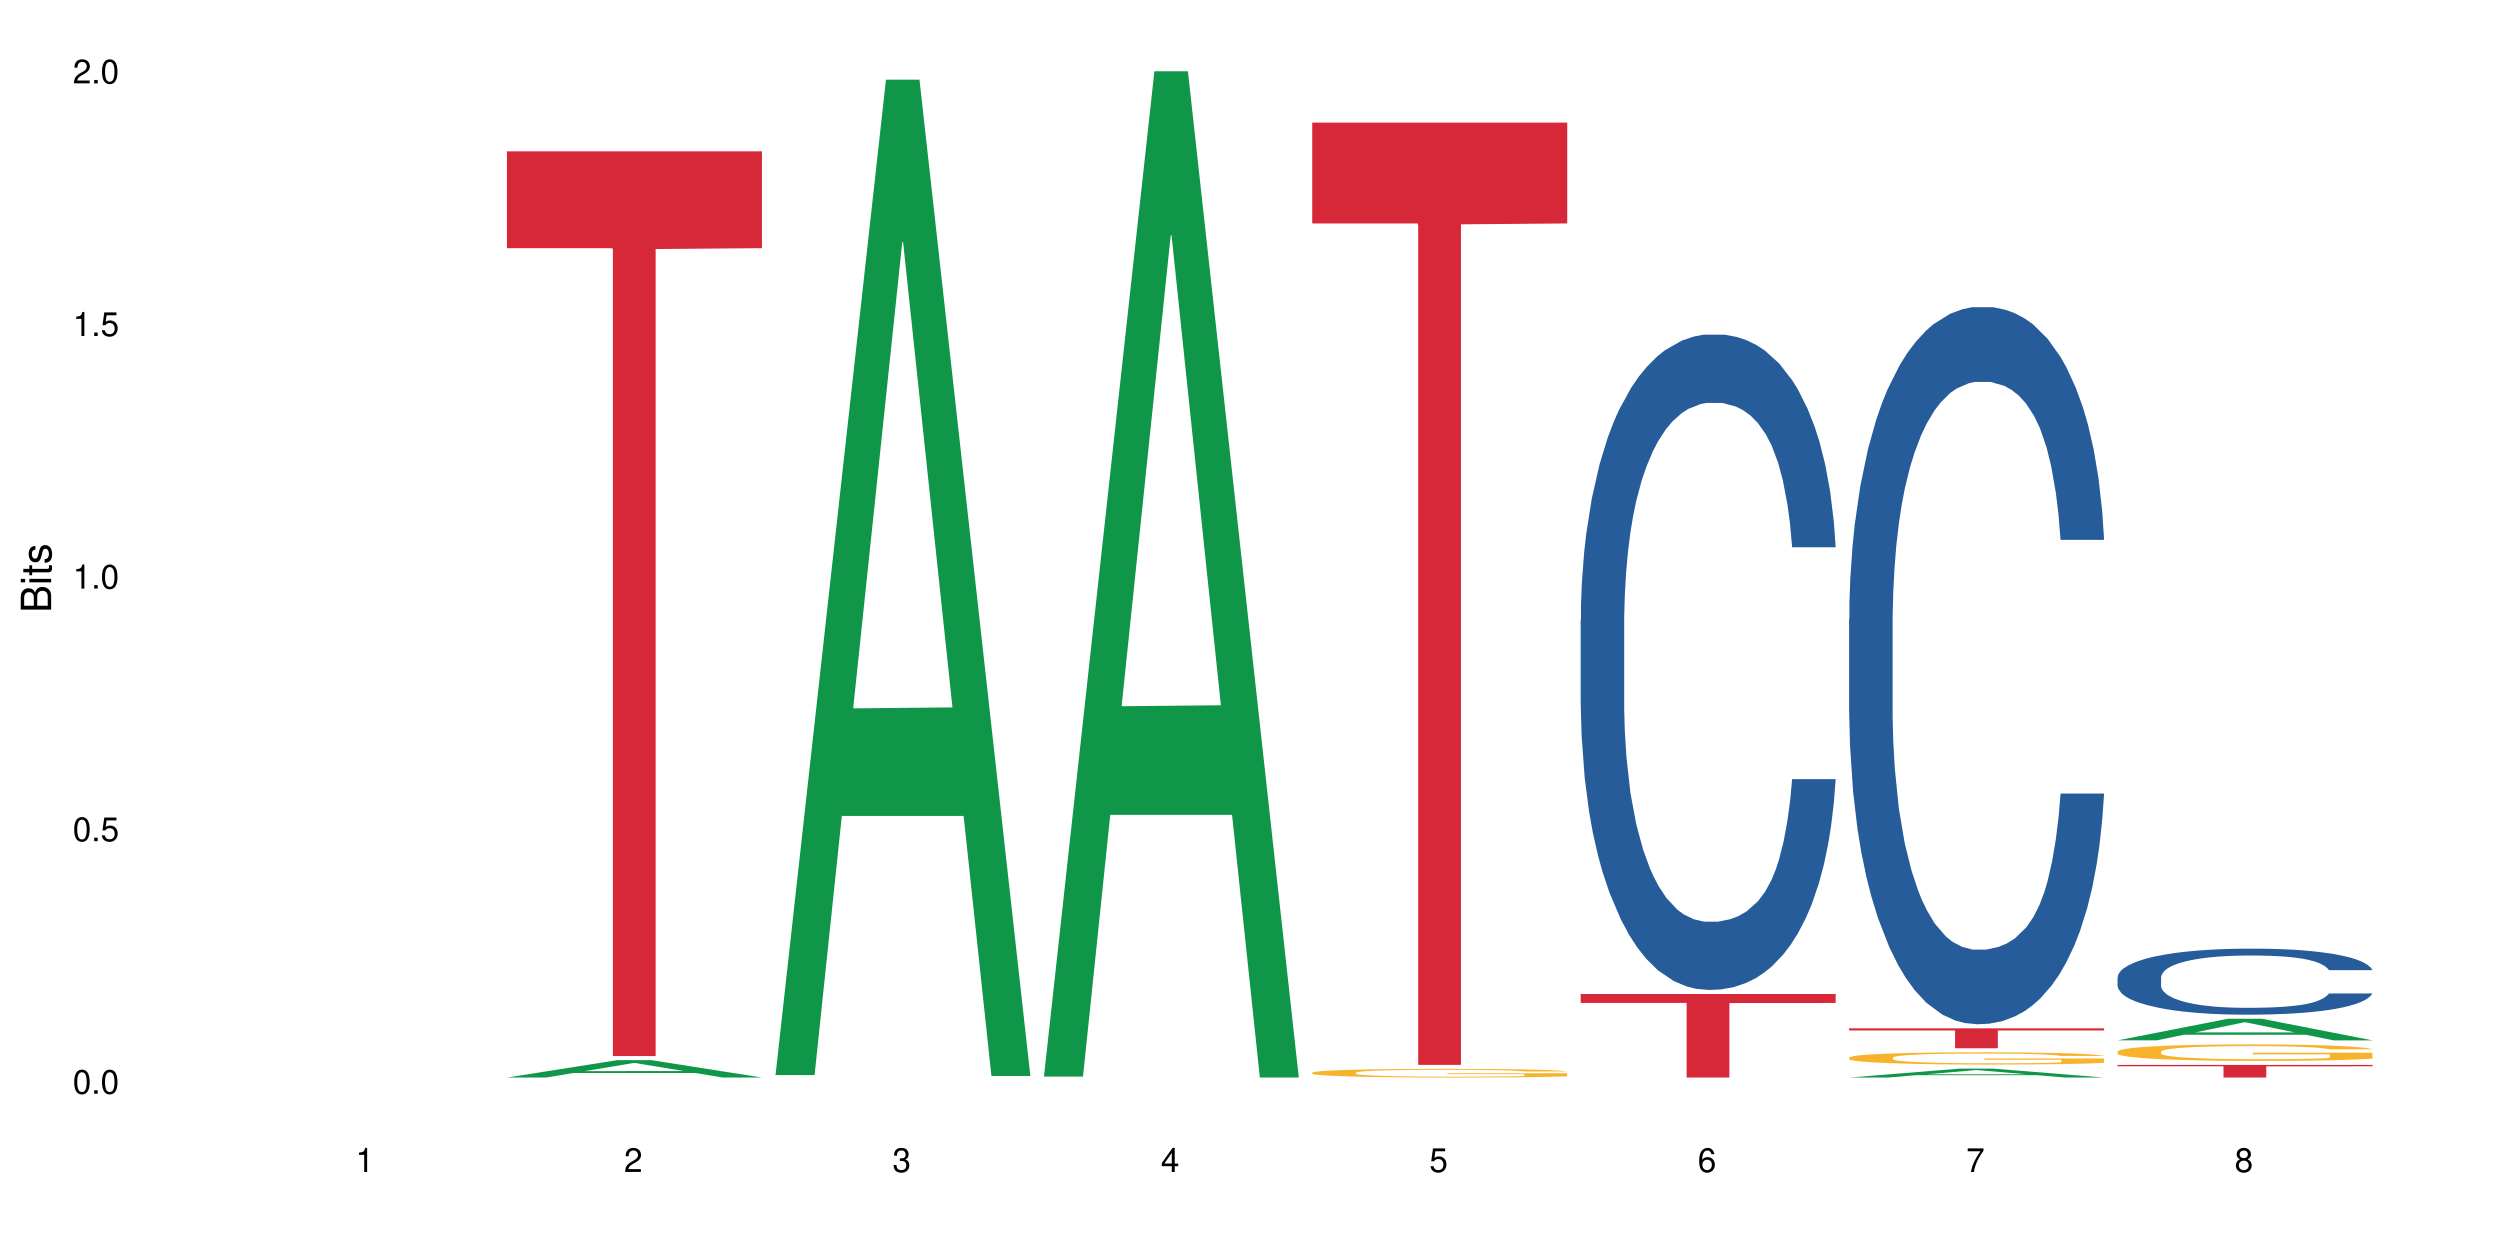 <?xml version="1.0" encoding="UTF-8"?>
<svg xmlns="http://www.w3.org/2000/svg" xmlns:xlink="http://www.w3.org/1999/xlink" width="720pt" height="360pt" viewBox="0 0 720 360" version="1.1">
<defs>
<g>
<symbol overflow="visible" id="glyph0-0">
<path style="stroke:none;" d=""/>
</symbol>
<symbol overflow="visible" id="glyph0-1">
<path style="stroke:none;" d="M 2.641 -6.938 C 2 -6.938 1.422 -6.656 1.078 -6.172 C 0.641 -5.562 0.406 -4.641 0.406 -3.359 C 0.406 -1.016 1.188 0.219 2.641 0.219 C 4.078 0.219 4.859 -1.016 4.859 -3.297 C 4.859 -4.641 4.656 -5.547 4.203 -6.172 C 3.844 -6.656 3.281 -6.938 2.641 -6.938 Z M 2.641 -6.188 C 3.547 -6.188 4 -5.25 4 -3.375 C 4 -1.406 3.562 -0.484 2.625 -0.484 C 1.734 -0.484 1.281 -1.438 1.281 -3.344 C 1.281 -5.25 1.734 -6.188 2.641 -6.188 Z M 2.641 -6.188 "/>
</symbol>
<symbol overflow="visible" id="glyph0-2">
<path style="stroke:none;" d="M 1.828 -1 L 0.828 -1 L 0.828 0 L 1.828 0 Z M 1.828 -1 "/>
</symbol>
<symbol overflow="visible" id="glyph0-3">
<path style="stroke:none;" d="M 4.562 -6.797 L 1.062 -6.797 L 0.547 -3.094 L 1.328 -3.094 C 1.719 -3.562 2.047 -3.734 2.578 -3.734 C 3.484 -3.734 4.062 -3.109 4.062 -2.094 C 4.062 -1.125 3.484 -0.531 2.578 -0.531 C 1.828 -0.531 1.375 -0.906 1.188 -1.672 L 0.328 -1.672 C 0.453 -1.109 0.547 -0.844 0.75 -0.594 C 1.125 -0.078 1.828 0.219 2.594 0.219 C 3.969 0.219 4.922 -0.781 4.922 -2.219 C 4.922 -3.562 4.031 -4.484 2.719 -4.484 C 2.25 -4.484 1.859 -4.359 1.469 -4.062 L 1.734 -5.969 L 4.562 -5.969 Z M 4.562 -6.797 "/>
</symbol>
<symbol overflow="visible" id="glyph0-4">
<path style="stroke:none;" d="M 2.484 -4.938 L 2.484 0 L 3.328 0 L 3.328 -6.938 L 2.766 -6.938 C 2.469 -5.875 2.281 -5.734 0.984 -5.562 L 0.984 -4.938 Z M 2.484 -4.938 "/>
</symbol>
<symbol overflow="visible" id="glyph0-5">
<path style="stroke:none;" d="M 4.859 -0.828 L 1.281 -0.828 C 1.359 -1.406 1.672 -1.781 2.5 -2.281 L 3.469 -2.828 C 4.406 -3.344 4.906 -4.062 4.906 -4.906 C 4.906 -5.484 4.672 -6.031 4.266 -6.406 C 3.859 -6.766 3.375 -6.938 2.719 -6.938 C 1.859 -6.938 1.219 -6.625 0.844 -6.031 C 0.609 -5.672 0.5 -5.234 0.484 -4.531 L 1.328 -4.531 C 1.359 -5.016 1.406 -5.281 1.531 -5.516 C 1.75 -5.938 2.188 -6.203 2.703 -6.203 C 3.469 -6.203 4.031 -5.641 4.031 -4.891 C 4.031 -4.344 3.719 -3.859 3.125 -3.516 L 2.234 -3 C 0.812 -2.172 0.406 -1.531 0.328 -0.016 L 4.859 -0.016 Z M 4.859 -0.828 "/>
</symbol>
<symbol overflow="visible" id="glyph0-6">
<path style="stroke:none;" d="M 2.125 -3.188 L 2.578 -3.188 C 3.5 -3.188 3.984 -2.766 3.984 -1.922 C 3.984 -1.062 3.469 -0.531 2.594 -0.531 C 1.656 -0.531 1.203 -1 1.156 -2.016 L 0.312 -2.016 C 0.344 -1.453 0.438 -1.094 0.609 -0.781 C 0.953 -0.109 1.625 0.219 2.547 0.219 C 3.953 0.219 4.859 -0.625 4.859 -1.938 C 4.859 -2.828 4.516 -3.297 3.703 -3.594 C 4.344 -3.844 4.656 -4.328 4.656 -5.031 C 4.656 -6.219 3.875 -6.938 2.578 -6.938 C 1.203 -6.938 0.484 -6.172 0.453 -4.703 L 1.297 -4.703 C 1.312 -5.125 1.344 -5.359 1.453 -5.578 C 1.641 -5.969 2.062 -6.203 2.594 -6.203 C 3.344 -6.203 3.797 -5.75 3.797 -5 C 3.797 -4.516 3.609 -4.219 3.25 -4.047 C 3.016 -3.953 2.703 -3.922 2.125 -3.906 Z M 2.125 -3.188 "/>
</symbol>
<symbol overflow="visible" id="glyph0-7">
<path style="stroke:none;" d="M 3.141 -1.672 L 3.141 0 L 3.984 0 L 3.984 -1.672 L 4.984 -1.672 L 4.984 -2.438 L 3.984 -2.438 L 3.984 -6.938 L 3.359 -6.938 L 0.266 -2.578 L 0.266 -1.672 Z M 3.141 -2.438 L 1 -2.438 L 3.141 -5.5 Z M 3.141 -2.438 "/>
</symbol>
<symbol overflow="visible" id="glyph0-8">
<path style="stroke:none;" d="M 4.781 -5.125 C 4.609 -6.266 3.891 -6.938 2.844 -6.938 C 2.094 -6.938 1.422 -6.578 1.031 -5.953 C 0.594 -5.266 0.406 -4.422 0.406 -3.172 C 0.406 -2 0.578 -1.25 0.984 -0.641 C 1.359 -0.078 1.953 0.219 2.703 0.219 C 3.984 0.219 4.922 -0.75 4.922 -2.094 C 4.922 -3.375 4.062 -4.281 2.844 -4.281 C 2.172 -4.281 1.641 -4.031 1.281 -3.516 C 1.281 -5.234 1.828 -6.188 2.797 -6.188 C 3.391 -6.188 3.797 -5.797 3.938 -5.125 Z M 2.734 -3.531 C 3.547 -3.531 4.062 -2.953 4.062 -2.031 C 4.062 -1.156 3.484 -0.531 2.703 -0.531 C 1.922 -0.531 1.328 -1.188 1.328 -2.078 C 1.328 -2.938 1.906 -3.531 2.734 -3.531 Z M 2.734 -3.531 "/>
</symbol>
<symbol overflow="visible" id="glyph0-9">
<path style="stroke:none;" d="M 4.984 -6.797 L 0.438 -6.797 L 0.438 -5.969 L 4.109 -5.969 C 2.5 -3.656 1.828 -2.234 1.328 0 L 2.219 0 C 2.594 -2.172 3.453 -4.047 4.984 -6.094 Z M 4.984 -6.797 "/>
</symbol>
<symbol overflow="visible" id="glyph0-10">
<path style="stroke:none;" d="M 3.75 -3.656 C 4.469 -4.094 4.688 -4.438 4.688 -5.078 C 4.688 -6.172 3.844 -6.938 2.641 -6.938 C 1.438 -6.938 0.594 -6.172 0.594 -5.094 C 0.594 -4.438 0.812 -4.094 1.516 -3.656 C 0.734 -3.266 0.359 -2.703 0.359 -1.922 C 0.359 -0.656 1.281 0.219 2.641 0.219 C 3.984 0.219 4.922 -0.656 4.922 -1.922 C 4.922 -2.703 4.531 -3.266 3.75 -3.656 Z M 2.641 -6.188 C 3.359 -6.188 3.812 -5.75 3.812 -5.062 C 3.812 -4.406 3.344 -3.984 2.641 -3.984 C 1.922 -3.984 1.453 -4.406 1.453 -5.078 C 1.453 -5.75 1.922 -6.188 2.641 -6.188 Z M 2.641 -3.266 C 3.484 -3.266 4.062 -2.719 4.062 -1.906 C 4.062 -1.078 3.484 -0.531 2.625 -0.531 C 1.797 -0.531 1.219 -1.094 1.219 -1.906 C 1.219 -2.719 1.781 -3.266 2.641 -3.266 Z M 2.641 -3.266 "/>
</symbol>
<symbol overflow="visible" id="glyph1-0">
<path style="stroke:none;" d=""/>
</symbol>
<symbol overflow="visible" id="glyph1-1">
<path style="stroke:none;" d="M 0 -0.953 L 0 -4.891 C 0 -5.719 -0.234 -6.344 -0.734 -6.797 C -1.188 -7.234 -1.812 -7.469 -2.5 -7.469 C -3.547 -7.469 -4.188 -7 -4.625 -5.875 C -4.984 -6.688 -5.625 -7.094 -6.531 -7.094 C -7.172 -7.094 -7.734 -6.859 -8.141 -6.391 C -8.562 -5.922 -8.75 -5.344 -8.75 -4.5 L -8.75 -0.953 Z M -4.984 -2.062 L -7.766 -2.062 L -7.766 -4.219 C -7.766 -4.844 -7.688 -5.203 -7.453 -5.5 C -7.219 -5.812 -6.859 -5.969 -6.375 -5.969 C -5.891 -5.969 -5.531 -5.812 -5.297 -5.5 C -5.062 -5.203 -4.984 -4.844 -4.984 -4.219 Z M -0.984 -2.062 L -4 -2.062 L -4 -4.781 C -4 -5.766 -3.438 -6.359 -2.484 -6.359 C -1.547 -6.359 -0.984 -5.766 -0.984 -4.781 Z M -0.984 -2.062 "/>
</symbol>
<symbol overflow="visible" id="glyph1-2">
<path style="stroke:none;" d="M -6.281 -1.797 L -6.281 -0.797 L 0 -0.797 L 0 -1.797 Z M -8.75 -1.797 L -8.75 -0.797 L -7.484 -0.797 L -7.484 -1.797 Z M -8.75 -1.797 "/>
</symbol>
<symbol overflow="visible" id="glyph1-3">
<path style="stroke:none;" d="M -6.281 -3.047 L -6.281 -2.016 L -8.016 -2.016 L -8.016 -1.016 L -6.281 -1.016 L -6.281 -0.172 L -5.469 -0.172 L -5.469 -1.016 L -0.719 -1.016 C -0.078 -1.016 0.281 -1.453 0.281 -2.234 C 0.281 -2.5 0.25 -2.719 0.188 -3.047 L -0.641 -3.047 C -0.609 -2.906 -0.594 -2.766 -0.594 -2.562 C -0.594 -2.141 -0.719 -2.016 -1.156 -2.016 L -5.469 -2.016 L -5.469 -3.047 Z M -6.281 -3.047 "/>
</symbol>
<symbol overflow="visible" id="glyph1-4">
<path style="stroke:none;" d="M -4.531 -5.25 C -5.766 -5.25 -6.469 -4.422 -6.469 -2.969 C -6.469 -1.516 -5.719 -0.562 -4.547 -0.562 C -3.562 -0.562 -3.094 -1.062 -2.734 -2.562 L -2.516 -3.484 C -2.344 -4.188 -2.094 -4.469 -1.641 -4.469 C -1.047 -4.469 -0.641 -3.875 -0.641 -3 C -0.641 -2.453 -0.797 -2 -1.062 -1.75 C -1.25 -1.594 -1.422 -1.531 -1.875 -1.469 L -1.875 -0.406 C -0.422 -0.453 0.281 -1.266 0.281 -2.922 C 0.281 -4.5 -0.5 -5.516 -1.719 -5.516 C -2.656 -5.516 -3.172 -4.984 -3.469 -3.734 L -3.703 -2.766 C -3.891 -1.953 -4.156 -1.609 -4.594 -1.609 C -5.188 -1.609 -5.547 -2.125 -5.547 -2.938 C -5.547 -3.75 -5.203 -4.172 -4.531 -4.203 Z M -4.531 -5.25 "/>
</symbol>
</g>
</defs>
<g id="surface1">
<rect x="0" y="0" width="720" height="360" style="fill:rgb(100%,100%,100%);fill-opacity:1;stroke:none;"/>
<path style=" stroke:none;fill-rule:nonzero;fill:rgb(6.275%,58.824%,28.235%);fill-opacity:1;" d="M 145.996 310.328 L 146.074 310.324 L 177.852 305.309 L 187.504 305.309 L 219.438 310.332 L 208.219 310.332 L 200.215 309.02 L 165.141 309.02 L 157.293 310.328 L 145.996 310.328 L 168.516 308.48 L 196.996 308.473 L 182.793 306.129 L 182.637 306.125 L 182.48 306.141 L 168.438 308.473 L 168.516 308.48 Z M 145.996 310.328 "/>
<path style=" stroke:none;fill-rule:nonzero;fill:rgb(83.922%,15.686%,22.353%);fill-opacity:1;" d="M 145.996 43.582 L 219.438 43.582 L 219.438 71.473 L 188.828 71.719 L 188.828 304.145 L 176.516 304.145 L 176.516 71.961 L 176.336 71.473 L 145.996 71.473 Z M 145.996 43.582 "/>
<path style=" stroke:none;fill-rule:nonzero;fill:rgb(6.275%,58.824%,28.235%);fill-opacity:1;" d="M 223.305 309.617 L 223.383 309.348 L 255.16 22.953 L 264.812 22.953 L 296.746 309.887 L 285.527 309.887 L 277.523 234.988 L 242.449 234.988 L 234.602 309.617 L 223.305 309.617 L 245.824 204.004 L 274.305 203.734 L 260.105 69.832 L 259.945 69.562 L 259.789 70.371 L 245.746 203.734 L 245.824 204.004 Z M 223.305 309.617 "/>
<path style=" stroke:none;fill-rule:nonzero;fill:rgb(6.275%,58.824%,28.235%);fill-opacity:1;" d="M 300.613 310.059 L 300.691 309.789 L 332.469 20.527 L 342.121 20.527 L 374.055 310.332 L 362.836 310.332 L 354.832 234.684 L 319.758 234.684 L 311.91 310.059 L 300.613 310.059 L 323.133 203.391 L 351.613 203.117 L 337.414 67.875 L 337.254 67.602 L 337.098 68.418 L 323.055 203.117 L 323.133 203.391 Z M 300.613 310.059 "/>
<path style=" stroke:none;fill-rule:nonzero;fill:rgb(96.863%,70.196%,16.863%);fill-opacity:1;" d="M 377.922 308.906 L 378.012 308.906 L 378.012 308.859 L 378.371 308.758 L 379.266 308.617 L 380.43 308.5 L 381.684 308.41 L 382.488 308.359 L 383.832 308.293 L 384.996 308.242 L 387.953 308.141 L 391.715 308.043 L 393.773 308.004 L 396.102 307.965 L 399.418 307.922 L 400.941 307.906 L 405.598 307.871 L 410.883 307.848 L 416.703 307.84 L 419.391 307.844 L 423.062 307.852 L 428.078 307.875 L 430.945 307.898 L 433.184 307.922 L 435.512 307.953 L 438.379 307.996 L 441.066 308.051 L 443.215 308.105 L 445.363 308.176 L 447.156 308.246 L 448.68 308.328 L 450.023 308.422 L 450.828 308.504 L 451.363 308.582 L 438.914 308.582 L 438.199 308.504 L 437.395 308.441 L 436.051 308.367 L 434.707 308.312 L 433.363 308.27 L 430.855 308.207 L 428.703 308.172 L 426.02 308.141 L 423.422 308.121 L 420.465 308.105 L 418.672 308.102 L 413.926 308.102 L 409.629 308.117 L 407.121 308.137 L 405.328 308.152 L 402.82 308.188 L 401.297 308.215 L 400.402 308.234 L 397.715 308.305 L 395.926 308.367 L 394.938 308.41 L 393.684 308.48 L 392.789 308.539 L 391.805 308.633 L 391.266 308.699 L 390.551 308.855 L 390.461 309.266 L 390.73 309.352 L 391.266 309.445 L 391.984 309.527 L 393.059 309.613 L 394.133 309.68 L 396.016 309.77 L 397.625 309.828 L 398.879 309.867 L 401.297 309.926 L 402.285 309.949 L 404.613 309.988 L 407.031 310.02 L 409.984 310.047 L 412.227 310.062 L 415.809 310.074 L 420.375 310.074 L 425.75 310.059 L 429.152 310.043 L 431.48 310.023 L 433.004 310.008 L 434.887 309.98 L 436.23 309.961 L 437.484 309.934 L 439.004 309.895 L 439.004 309.352 L 416.883 309.348 L 416.883 309.094 L 451.277 309.09 L 451.363 309.98 L 449.484 310.043 L 447.156 310.102 L 444.918 310.148 L 442.586 310.188 L 439.273 310.23 L 436.586 310.258 L 432.465 310.289 L 428.703 310.309 L 424.766 310.324 L 421.27 310.332 L 417.152 310.332 L 413.48 310.328 L 409.539 310.312 L 406.402 310.297 L 403.539 310.273 L 400.672 310.242 L 397.09 310.195 L 394.762 310.156 L 392.34 310.109 L 389.922 310.051 L 387.773 309.992 L 386.34 309.941 L 384.906 309.887 L 383.387 309.82 L 381.953 309.742 L 380.879 309.672 L 379.891 309.594 L 379.176 309.516 L 378.457 309.414 L 378.102 309.332 L 377.922 309.262 Z M 377.922 308.906 "/>
<path style=" stroke:none;fill-rule:nonzero;fill:rgb(83.922%,15.686%,22.353%);fill-opacity:1;" d="M 377.922 35.305 L 451.363 35.305 L 451.363 64.352 L 420.758 64.605 L 420.758 306.676 L 408.441 306.676 L 408.441 64.863 L 408.262 64.352 L 377.922 64.352 Z M 377.922 35.305 "/>
<path style=" stroke:none;fill-rule:nonzero;fill:rgb(14.51%,36.078%,60%);fill-opacity:1;" d="M 455.23 178.496 L 455.32 178.324 L 455.32 174.184 L 455.59 167.625 L 456.215 159.348 L 456.844 153.652 L 458.453 143.473 L 460.695 133.641 L 463.023 126.051 L 464.723 121.562 L 466.246 118.113 L 469.738 111.73 L 471.98 108.453 L 474.398 105.52 L 477.352 102.586 L 479.504 100.863 L 484.34 98.102 L 487.922 96.895 L 490.699 96.375 L 496.699 96.375 L 500.281 97.066 L 502.879 97.93 L 505.746 99.309 L 508.164 100.863 L 512.375 104.656 L 516.137 109.488 L 517.836 112.246 L 520.523 117.598 L 522.582 122.773 L 524.016 127.258 L 525.629 133.641 L 527.062 141.402 L 528.137 150.203 L 528.676 157.621 L 516.137 157.621 L 515.508 150.719 L 514.793 145.371 L 513.449 138.297 L 512.105 133.297 L 510.223 128.293 L 508.523 125.016 L 506.191 121.738 L 504.133 119.668 L 501.984 118.113 L 499.922 117.078 L 495.984 116.043 L 491.414 116.043 L 489.715 116.387 L 486.219 117.77 L 484.34 118.977 L 481.652 121.391 L 479.77 123.633 L 477.531 127.086 L 476.008 130.016 L 474.129 134.504 L 472.785 138.473 L 471.262 144.164 L 470.367 148.477 L 469.562 153.309 L 468.844 159 L 468.309 165.039 L 467.949 171.422 L 467.77 177.633 L 467.77 204.375 L 467.949 210.586 L 468.398 217.832 L 469.562 228.355 L 471.262 237.496 L 473.234 244.742 L 475.113 249.918 L 476.188 252.336 L 477.621 255.094 L 479.859 258.543 L 483.086 261.996 L 484.965 263.375 L 487.832 264.754 L 490.789 265.445 L 494.73 265.445 L 498.223 264.754 L 500.551 263.895 L 502.969 262.512 L 506.281 259.578 L 508.344 256.82 L 510.133 253.543 L 511.477 250.266 L 512.375 247.504 L 513.715 242.156 L 514.793 236.289 L 515.598 230.25 L 516.137 224.387 L 528.676 224.387 L 528.137 231.285 L 527.332 238.016 L 526.523 243.02 L 525.27 249.055 L 523.836 254.406 L 521.777 260.441 L 520.074 264.41 L 517.836 268.723 L 515.777 272 L 513.539 274.934 L 510.223 278.383 L 508.074 280.109 L 505.746 281.664 L 502.969 283.043 L 499.477 284.25 L 495.715 284.941 L 492.223 285.113 L 488.461 284.77 L 485.684 284.078 L 482.012 282.523 L 477.441 279.418 L 474.129 276.141 L 471.531 272.863 L 469.293 269.414 L 466.785 264.754 L 463.559 257.164 L 461.59 251.301 L 460.246 246.469 L 458.723 239.738 L 457.648 233.703 L 456.395 224.039 L 455.5 211.793 L 455.23 202.305 Z M 455.23 178.496 "/>
<path style=" stroke:none;fill-rule:nonzero;fill:rgb(83.922%,15.686%,22.353%);fill-opacity:1;" d="M 455.23 286.277 L 528.676 286.277 L 528.676 288.852 L 498.066 288.875 L 498.066 310.332 L 485.75 310.332 L 485.75 288.898 L 485.57 288.852 L 455.23 288.852 Z M 455.23 286.277 "/>
<path style=" stroke:none;fill-rule:nonzero;fill:rgb(6.275%,58.824%,28.235%);fill-opacity:1;" d="M 532.539 310.328 L 532.617 310.328 L 564.395 307.762 L 574.047 307.762 L 605.984 310.332 L 594.762 310.332 L 586.758 309.66 L 551.684 309.66 L 543.84 310.328 L 532.539 310.328 L 555.059 309.383 L 583.543 309.383 L 569.34 308.184 L 569.184 308.18 L 569.027 308.188 L 554.98 309.383 L 555.059 309.383 Z M 532.539 310.328 "/>
<path style=" stroke:none;fill-rule:nonzero;fill:rgb(14.51%,36.078%,60%);fill-opacity:1;" d="M 532.539 178.332 L 532.629 178.141 L 532.629 173.609 L 532.898 166.438 L 533.523 157.375 L 534.152 151.145 L 535.766 140.008 L 538.004 129.246 L 540.332 120.941 L 542.035 116.031 L 543.555 112.258 L 547.051 105.273 L 549.289 101.684 L 551.707 98.477 L 554.664 95.266 L 556.812 93.379 L 561.648 90.359 L 565.23 89.039 L 568.008 88.473 L 574.008 88.473 L 577.59 89.227 L 580.188 90.168 L 583.055 91.68 L 585.473 93.379 L 589.684 97.531 L 593.445 102.816 L 595.145 105.84 L 597.832 111.691 L 599.895 117.355 L 601.324 122.262 L 602.938 129.246 L 604.371 137.742 L 605.445 147.371 L 605.984 155.488 L 593.445 155.488 L 592.816 147.938 L 592.102 142.086 L 590.758 134.344 L 589.414 128.871 L 587.531 123.395 L 585.832 119.809 L 583.504 116.223 L 581.441 113.957 L 579.293 112.258 L 577.234 111.125 L 573.293 109.992 L 568.723 109.992 L 567.023 110.371 L 563.527 111.879 L 561.648 113.199 L 558.961 115.844 L 557.082 118.297 L 554.84 122.074 L 553.32 125.281 L 551.438 130.191 L 550.094 134.531 L 548.57 140.762 L 547.676 145.484 L 546.871 150.77 L 546.152 156.996 L 545.617 163.605 L 545.258 170.59 L 545.078 177.387 L 545.078 206.648 L 545.258 213.445 L 545.707 221.371 L 546.871 232.887 L 548.57 242.895 L 550.543 250.82 L 552.422 256.484 L 553.496 259.129 L 554.93 262.148 L 557.172 265.926 L 560.395 269.699 L 562.273 271.211 L 565.141 272.719 L 568.098 273.477 L 572.039 273.477 L 575.531 272.719 L 577.859 271.777 L 580.277 270.266 L 583.59 267.059 L 585.652 264.035 L 587.441 260.449 L 588.785 256.863 L 589.684 253.844 L 591.027 247.988 L 592.102 241.57 L 592.906 234.965 L 593.445 228.547 L 605.984 228.547 L 605.445 236.098 L 604.641 243.461 L 603.832 248.934 L 602.578 255.543 L 601.148 261.395 L 599.086 268 L 597.387 272.344 L 595.145 277.062 L 593.086 280.648 L 590.848 283.859 L 587.531 287.633 L 585.383 289.523 L 583.055 291.223 L 580.277 292.73 L 576.785 294.051 L 573.023 294.809 L 569.531 294.996 L 565.77 294.617 L 562.992 293.863 L 559.32 292.164 L 554.75 288.766 L 551.438 285.18 L 548.84 281.594 L 546.602 277.816 L 544.094 272.719 L 540.867 264.414 L 538.898 257.996 L 537.555 252.711 L 536.031 245.348 L 534.957 238.738 L 533.703 228.168 L 532.809 214.766 L 532.539 204.383 Z M 532.539 178.332 "/>
<path style=" stroke:none;fill-rule:nonzero;fill:rgb(96.863%,70.196%,16.863%);fill-opacity:1;" d="M 532.539 304.574 L 532.629 304.574 L 532.629 304.508 L 532.988 304.363 L 533.883 304.164 L 535.047 303.996 L 536.301 303.867 L 537.105 303.801 L 538.449 303.703 L 539.613 303.633 L 542.57 303.488 L 546.332 303.352 L 548.395 303.293 L 550.723 303.238 L 554.035 303.176 L 555.559 303.152 L 560.215 303.102 L 565.5 303.07 L 571.32 303.062 L 574.008 303.062 L 577.68 303.078 L 582.695 303.113 L 585.562 303.145 L 587.801 303.176 L 590.129 303.219 L 592.996 303.285 L 595.684 303.359 L 597.832 303.438 L 599.98 303.535 L 601.773 303.641 L 603.297 303.75 L 604.641 303.887 L 605.445 304 L 605.984 304.113 L 593.535 304.113 L 592.816 304 L 592.012 303.914 L 590.668 303.809 L 589.324 303.73 L 587.98 303.668 L 585.473 303.582 L 583.324 303.531 L 580.637 303.488 L 578.039 303.457 L 575.082 303.438 L 573.293 303.434 L 568.543 303.434 L 564.246 303.453 L 561.738 303.48 L 559.945 303.508 L 557.438 303.555 L 555.918 303.594 L 555.02 303.621 L 552.332 303.719 L 550.543 303.809 L 549.559 303.871 L 548.305 303.969 L 547.406 304.055 L 546.422 304.184 L 545.883 304.281 L 545.168 304.5 L 545.078 305.082 L 545.348 305.207 L 545.883 305.34 L 546.602 305.453 L 547.676 305.578 L 548.75 305.672 L 550.633 305.797 L 552.242 305.879 L 553.496 305.938 L 555.918 306.023 L 556.902 306.051 L 559.23 306.109 L 561.648 306.156 L 564.605 306.195 L 566.844 306.215 L 570.426 306.23 L 574.992 306.23 L 580.367 306.211 L 583.77 306.184 L 586.098 306.16 L 587.621 306.137 L 589.504 306.102 L 590.848 306.066 L 592.102 306.031 L 593.625 305.977 L 593.625 305.207 L 571.5 305.203 L 571.5 304.84 L 605.895 304.836 L 605.984 306.102 L 604.102 306.188 L 601.773 306.273 L 599.535 306.336 L 597.207 306.391 L 593.891 306.453 L 591.203 306.492 L 587.086 306.535 L 583.324 306.566 L 579.383 306.586 L 575.891 306.594 L 571.77 306.598 L 568.098 306.59 L 564.156 306.57 L 561.02 306.547 L 558.156 306.516 L 555.289 306.473 L 551.707 306.402 L 549.379 306.348 L 546.961 306.281 L 544.543 306.199 L 542.391 306.113 L 540.957 306.047 L 539.527 305.969 L 538.004 305.871 L 536.57 305.762 L 535.496 305.66 L 534.512 305.547 L 533.793 305.441 L 533.078 305.297 L 532.719 305.18 L 532.539 305.078 Z M 532.539 304.574 "/>
<path style=" stroke:none;fill-rule:nonzero;fill:rgb(83.922%,15.686%,22.353%);fill-opacity:1;" d="M 532.539 296.16 L 605.984 296.16 L 605.984 296.773 L 575.375 296.781 L 575.375 301.898 L 563.059 301.898 L 563.059 296.785 L 562.879 296.773 L 532.539 296.773 Z M 532.539 296.16 "/>
<path style=" stroke:none;fill-rule:nonzero;fill:rgb(6.275%,58.824%,28.235%);fill-opacity:1;" d="M 609.848 299.625 L 609.926 299.621 L 641.707 293.391 L 651.355 293.391 L 683.293 299.633 L 672.07 299.633 L 664.066 298.004 L 628.992 298.004 L 621.148 299.625 L 609.848 299.625 L 632.367 297.328 L 660.852 297.324 L 646.648 294.41 L 646.492 294.406 L 646.336 294.422 L 632.289 297.324 L 632.367 297.328 Z M 609.848 299.625 "/>
<path style=" stroke:none;fill-rule:nonzero;fill:rgb(14.51%,36.078%,60%);fill-opacity:1;" d="M 609.848 281.492 L 609.938 281.473 L 609.938 281.059 L 610.207 280.398 L 610.832 279.562 L 611.461 278.988 L 613.074 277.965 L 615.312 276.973 L 617.641 276.211 L 619.344 275.758 L 620.863 275.41 L 624.359 274.77 L 626.598 274.438 L 629.016 274.141 L 631.973 273.848 L 634.121 273.672 L 638.957 273.395 L 642.539 273.273 L 645.316 273.223 L 651.316 273.223 L 654.898 273.293 L 657.496 273.379 L 660.363 273.516 L 662.781 273.672 L 666.992 274.055 L 670.754 274.543 L 672.453 274.82 L 675.141 275.359 L 677.203 275.879 L 678.633 276.332 L 680.246 276.973 L 681.68 277.758 L 682.754 278.641 L 683.293 279.391 L 670.754 279.391 L 670.125 278.695 L 669.41 278.156 L 668.066 277.445 L 666.723 276.941 L 664.84 276.438 L 663.141 276.105 L 660.812 275.777 L 658.75 275.566 L 656.602 275.41 L 654.543 275.305 L 650.602 275.203 L 646.031 275.203 L 644.332 275.238 L 640.84 275.375 L 638.957 275.496 L 636.27 275.742 L 634.391 275.965 L 632.148 276.312 L 630.629 276.609 L 628.746 277.062 L 627.402 277.461 L 625.879 278.035 L 624.984 278.469 L 624.18 278.953 L 623.461 279.527 L 622.926 280.137 L 622.566 280.777 L 622.387 281.406 L 622.387 284.098 L 622.566 284.723 L 623.016 285.453 L 624.18 286.512 L 625.879 287.434 L 627.852 288.164 L 629.73 288.684 L 630.809 288.926 L 632.238 289.203 L 634.48 289.551 L 637.703 289.898 L 639.586 290.039 L 642.449 290.176 L 645.406 290.246 L 649.348 290.246 L 652.84 290.176 L 655.168 290.09 L 657.586 289.953 L 660.902 289.656 L 662.961 289.379 L 664.754 289.047 L 666.094 288.719 L 666.992 288.441 L 668.336 287.902 L 669.41 287.312 L 670.215 286.703 L 670.754 286.113 L 683.293 286.113 L 682.754 286.809 L 681.949 287.484 L 681.141 287.988 L 679.887 288.598 L 678.457 289.137 L 676.395 289.742 L 674.695 290.145 L 672.453 290.578 L 670.395 290.906 L 668.156 291.203 L 664.84 291.551 L 662.691 291.723 L 660.363 291.879 L 657.586 292.02 L 654.094 292.141 L 650.332 292.211 L 646.84 292.227 L 643.078 292.191 L 640.301 292.125 L 636.629 291.969 L 632.062 291.652 L 628.746 291.324 L 626.148 290.992 L 623.91 290.648 L 621.402 290.176 L 618.18 289.414 L 616.207 288.824 L 614.863 288.336 L 613.34 287.66 L 612.266 287.051 L 611.012 286.078 L 610.117 284.844 L 609.848 283.887 Z M 609.848 281.492 "/>
<path style=" stroke:none;fill-rule:nonzero;fill:rgb(96.863%,70.196%,16.863%);fill-opacity:1;" d="M 609.848 302.828 L 609.938 302.824 L 609.938 302.738 L 610.297 302.543 L 611.191 302.273 L 612.355 302.051 L 613.609 301.879 L 614.418 301.789 L 615.762 301.656 L 616.926 301.562 L 619.879 301.367 L 623.641 301.184 L 625.703 301.105 L 628.031 301.035 L 631.344 300.949 L 632.867 300.922 L 637.523 300.852 L 642.809 300.809 L 648.629 300.793 L 651.316 300.801 L 654.988 300.816 L 660.004 300.863 L 662.871 300.906 L 665.109 300.949 L 667.438 301.008 L 670.305 301.094 L 672.992 301.199 L 675.141 301.301 L 677.293 301.434 L 679.082 301.57 L 680.605 301.723 L 681.949 301.906 L 682.754 302.055 L 683.293 302.207 L 670.844 302.207 L 670.125 302.055 L 669.32 301.941 L 667.977 301.797 L 666.633 301.691 L 665.289 301.609 L 662.781 301.496 L 660.633 301.43 L 657.945 301.367 L 655.348 301.328 L 652.391 301.301 L 650.602 301.293 L 645.855 301.293 L 641.555 301.324 L 639.047 301.359 L 637.254 301.395 L 634.746 301.457 L 633.227 301.512 L 632.328 301.543 L 629.641 301.68 L 627.852 301.801 L 626.867 301.883 L 625.613 302.012 L 624.715 302.129 L 623.73 302.305 L 623.195 302.434 L 622.477 302.73 L 622.387 303.508 L 622.656 303.672 L 623.195 303.852 L 623.91 304.008 L 624.984 304.172 L 626.059 304.297 L 627.941 304.469 L 629.555 304.578 L 630.809 304.652 L 633.227 304.77 L 634.211 304.809 L 636.539 304.887 L 638.957 304.949 L 641.914 305 L 644.152 305.027 L 647.734 305.047 L 652.301 305.047 L 657.676 305.023 L 661.078 304.988 L 663.41 304.953 L 664.93 304.922 L 666.812 304.875 L 668.156 304.832 L 669.41 304.785 L 670.934 304.711 L 670.934 303.672 L 648.809 303.668 L 648.809 303.184 L 683.203 303.18 L 683.293 304.875 L 681.41 304.992 L 679.082 305.105 L 676.844 305.191 L 674.516 305.266 L 671.199 305.348 L 668.516 305.398 L 664.395 305.461 L 660.633 305.5 L 656.691 305.523 L 653.199 305.539 L 649.078 305.543 L 645.406 305.535 L 641.465 305.508 L 638.332 305.473 L 635.465 305.43 L 632.598 305.375 L 629.016 305.281 L 626.688 305.207 L 624.27 305.117 L 621.852 305.008 L 619.699 304.891 L 618.27 304.801 L 616.836 304.695 L 615.312 304.566 L 613.879 304.418 L 612.805 304.285 L 611.82 304.133 L 611.102 303.992 L 610.387 303.797 L 610.027 303.641 L 609.848 303.504 Z M 609.848 302.828 "/>
<path style=" stroke:none;fill-rule:nonzero;fill:rgb(83.922%,15.686%,22.353%);fill-opacity:1;" d="M 609.848 306.707 L 683.293 306.707 L 683.293 307.094 L 652.684 307.098 L 652.684 310.332 L 640.367 310.332 L 640.367 307.102 L 640.191 307.094 L 609.848 307.094 Z M 609.848 306.707 "/>
<g style="fill:rgb(0%,0%,0%);fill-opacity:1;">
  <use xlink:href="#glyph0-1" x="20.965" y="314.993"/>
  <use xlink:href="#glyph0-2" x="26.302" y="314.993"/>
  <use xlink:href="#glyph0-1" x="28.97" y="314.993"/>
</g>
<g style="fill:rgb(0%,0%,0%);fill-opacity:1;">
  <use xlink:href="#glyph0-1" x="20.965" y="242.251"/>
  <use xlink:href="#glyph0-2" x="26.302" y="242.251"/>
  <use xlink:href="#glyph0-3" x="28.97" y="242.251"/>
</g>
<g style="fill:rgb(0%,0%,0%);fill-opacity:1;">
  <use xlink:href="#glyph0-4" x="20.965" y="169.509"/>
  <use xlink:href="#glyph0-2" x="26.302" y="169.509"/>
  <use xlink:href="#glyph0-1" x="28.97" y="169.509"/>
</g>
<g style="fill:rgb(0%,0%,0%);fill-opacity:1;">
  <use xlink:href="#glyph0-4" x="20.965" y="96.767"/>
  <use xlink:href="#glyph0-2" x="26.302" y="96.767"/>
  <use xlink:href="#glyph0-3" x="28.97" y="96.767"/>
</g>
<g style="fill:rgb(0%,0%,0%);fill-opacity:1;">
  <use xlink:href="#glyph0-5" x="20.965" y="24.024"/>
  <use xlink:href="#glyph0-2" x="26.302" y="24.024"/>
  <use xlink:href="#glyph0-1" x="28.97" y="24.024"/>
</g>
<g style="fill:rgb(0%,0%,0%);fill-opacity:1;">
  <use xlink:href="#glyph0-4" x="102.406" y="337.532"/>
</g>
<g style="fill:rgb(0%,0%,0%);fill-opacity:1;">
  <use xlink:href="#glyph0-5" x="179.715" y="337.532"/>
</g>
<g style="fill:rgb(0%,0%,0%);fill-opacity:1;">
  <use xlink:href="#glyph0-6" x="257.023" y="337.532"/>
</g>
<g style="fill:rgb(0%,0%,0%);fill-opacity:1;">
  <use xlink:href="#glyph0-7" x="334.336" y="337.532"/>
</g>
<g style="fill:rgb(0%,0%,0%);fill-opacity:1;">
  <use xlink:href="#glyph0-3" x="411.645" y="337.532"/>
</g>
<g style="fill:rgb(0%,0%,0%);fill-opacity:1;">
  <use xlink:href="#glyph0-8" x="488.953" y="337.532"/>
</g>
<g style="fill:rgb(0%,0%,0%);fill-opacity:1;">
  <use xlink:href="#glyph0-9" x="566.262" y="337.532"/>
</g>
<g style="fill:rgb(0%,0%,0%);fill-opacity:1;">
  <use xlink:href="#glyph0-10" x="643.57" y="337.532"/>
</g>
<g style="fill:rgb(0%,0%,0%);fill-opacity:1;">
  <use xlink:href="#glyph1-1" x="14.725" y="176.512"/>
  <use xlink:href="#glyph1-2" x="14.725" y="168.508"/>
  <use xlink:href="#glyph1-3" x="14.725" y="165.844"/>
  <use xlink:href="#glyph1-4" x="14.725" y="162.508"/>
</g>
</g>
</svg>
